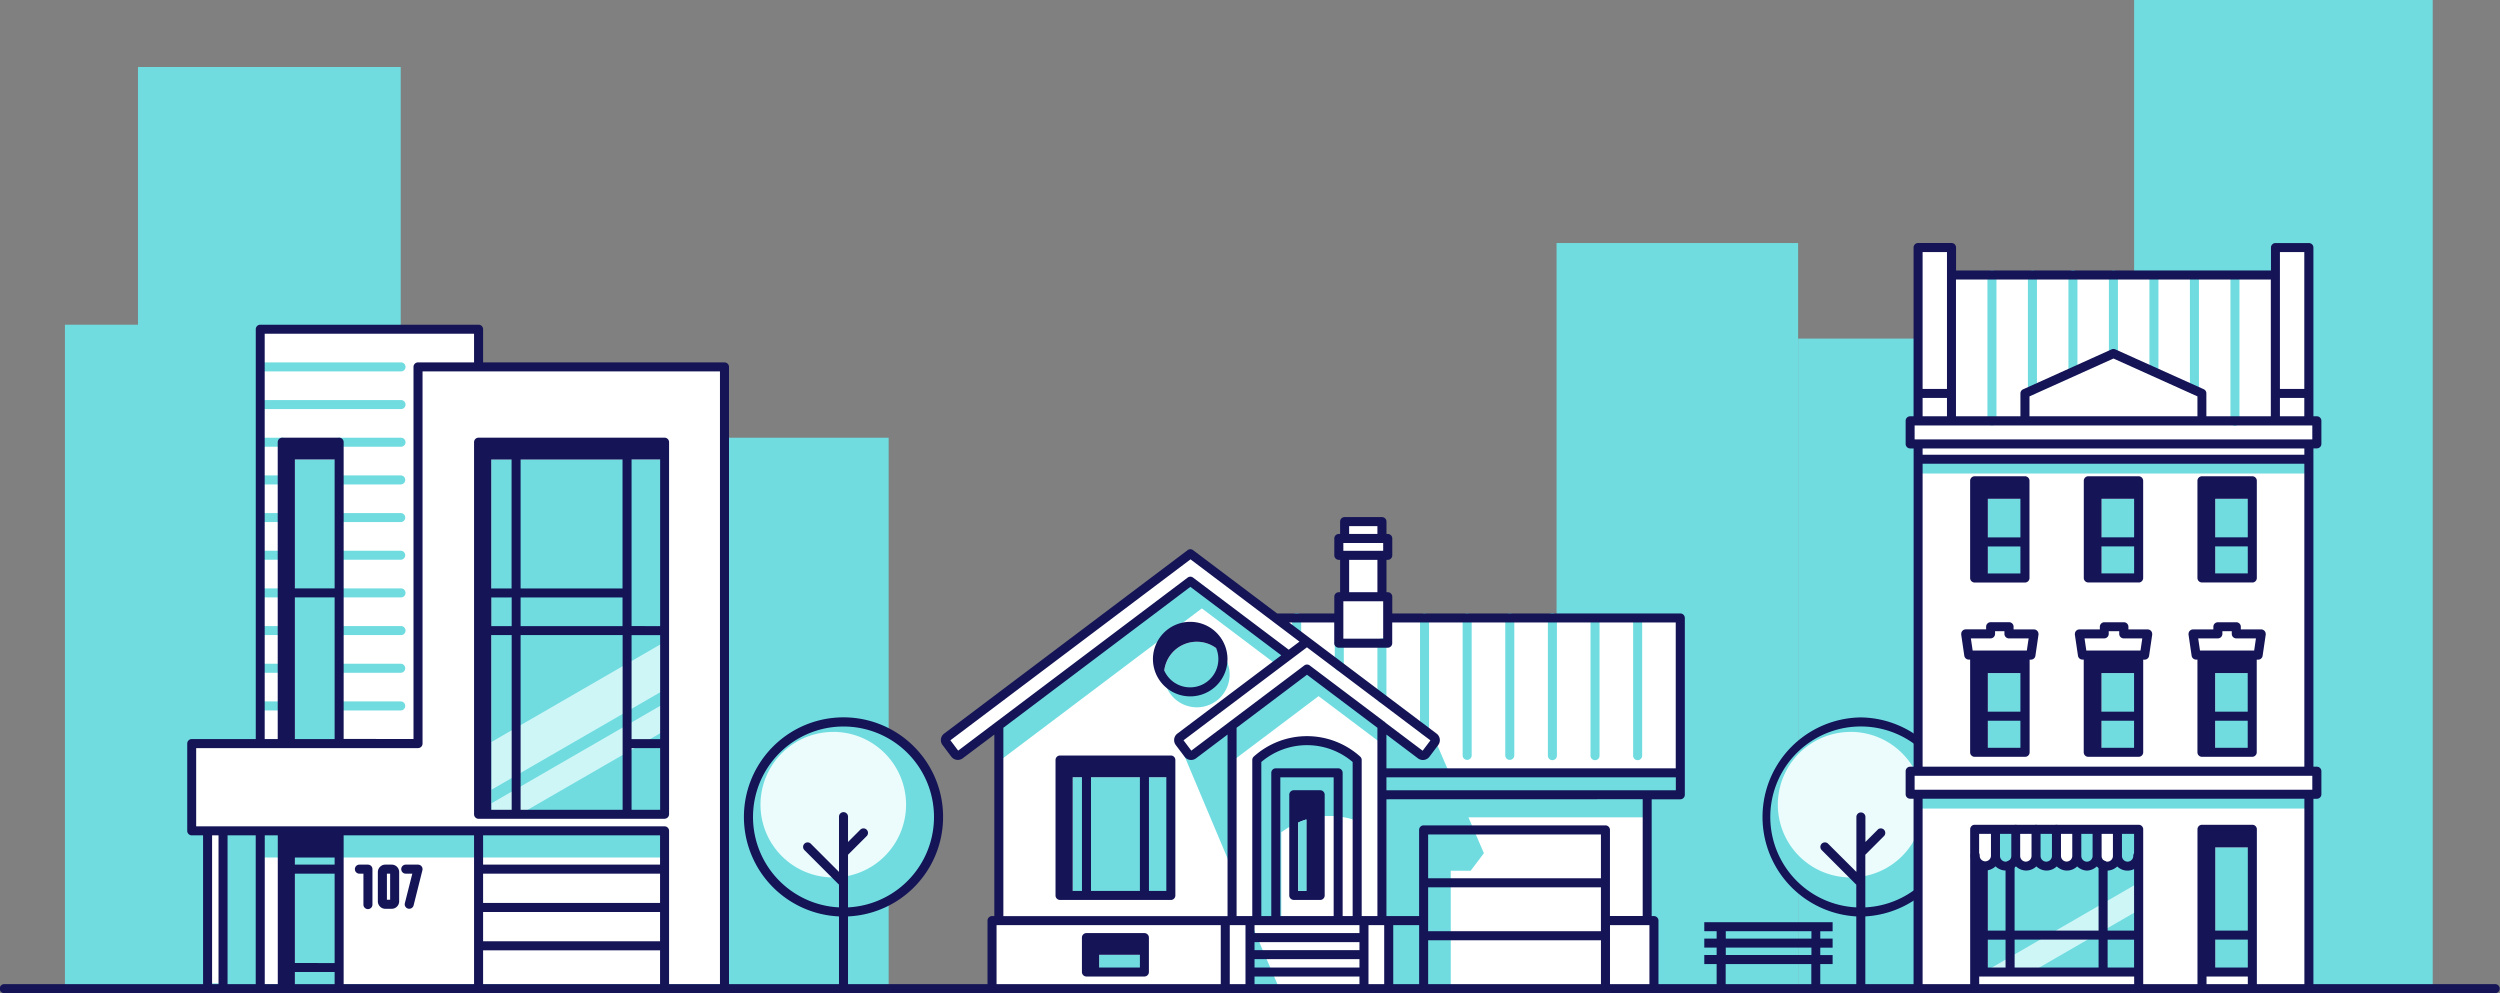 <svg xmlns="http://www.w3.org/2000/svg" width="1255.13" height="498.61" viewBox="0 0 1255.13 498.61"><rect x="0" y="0" width="1255.13" height="498.61" fill="#808080" stroke="none"/><title>Asset 3</title><g id="Layer_2" data-name="Layer 2"><g id="Ñëîé_1" data-name="Ñëîé 1"><rect x="1071.44" width="149.9" height="496.34" fill="#70dce0"/><rect x="902.75" y="170.01" width="168.69" height="326.34" transform="translate(1974.2 666.35) rotate(180)" fill="#70dce0"/><rect x="781.47" y="122.02" width="121.28" height="374.32" fill="#70dce0"/><path d="M934.22,362.45a47.71,47.71,0,1,1-47.71,47.71,47.71,47.71,0,0,1,47.71-47.71Z" fill="#70dce0" fill-rule="evenodd"/><path d="M929.11,367.44A36.54,36.54,0,1,1,892.57,404a36.54,36.54,0,0,1,36.54-36.54Z" fill="#ecfcfc" fill-rule="evenodd"/><path d="M934.22,360.18a50,50,0,0,1,2.27,99.91v36.25a2.27,2.27,0,1,1-4.54,0V460.09a50,50,0,0,1,2.27-99.91Zm8.51,56.29a2.27,2.27,0,0,1,3.21,3.2l-9.45,9.46v26.42a45.44,45.44,0,1,0-4.54,0v-11.4l-17.26-17.26a2.27,2.27,0,1,1,3.2-3.21L932,437.74V410.16a2.27,2.27,0,1,1,4.54,0v12.55l6.24-6.24Z" fill="#141457"/><rect x="69.27" y="33.65" width="131.91" height="462.7" transform="translate(270.45 529.99) rotate(180)" fill="#70dce0"/><rect x="32.6" y="163.02" width="36.67" height="333.32" fill="#70dce0"/><rect x="201.18" y="219.76" width="244.97" height="276.58" fill="#70dce0"/><path d="M913.92,496.34a2.27,2.27,0,0,1-4.54,0V484h-43v12.34a2.27,2.27,0,1,1-4.54,0V484h-6.2v-4.54h6.2v-3.7h-6.2v-4.54h6.2v-3.7h-6.2V463h64.43v4.54h-6.2v3.7h6.2v4.54h-6.2v3.7h6.2V484h-6.2v12.34Zm-47.49-28.82v3.7h43v-3.7Zm0,8.24v3.7h43v-3.7Z" fill="#141457"/><path d="M423.46,362.45a47.71,47.71,0,1,1-47.72,47.71,47.71,47.71,0,0,1,47.72-47.71Z" fill="#70dce0" fill-rule="evenodd"/><path d="M418.35,367.44A36.54,36.54,0,1,1,381.81,404a36.54,36.54,0,0,1,36.54-36.54Z" fill="#ecfcfc" fill-rule="evenodd"/><path d="M432,416.47a2.27,2.27,0,0,1,3.21,3.2l-9.46,9.46v26.42a45.43,45.43,0,1,0-4.53,0v-11.4l-17.26-17.26a2.27,2.27,0,1,1,3.2-3.21l14.06,14.06V410.16a2.27,2.27,0,1,1,4.53,0v12.56l6.25-6.25Zm-6.25,43.62v36.25a2.27,2.27,0,1,1-4.53,0V460.09a50,50,0,1,1,4.53,0Z" fill="#141457"/><polygon points="1142.39 138.07 1142.39 124.29 1159.17 124.29 1159.17 197.52 1159.17 211.3 1163.17 211.3 1163.17 222.88 1159.17 222.88 1159.17 387.19 1163.17 387.19 1163.17 398.76 1159.17 398.76 1159.17 496.34 962.98 496.34 962.98 398.76 958.97 398.76 958.97 387.19 962.98 387.19 962.98 222.88 958.97 222.88 958.97 211.3 962.98 211.3 962.98 197.52 962.98 124.29 979.75 124.29 979.75 138.07 1142.39 138.07 1142.39 138.07" fill="#fff" fill-rule="evenodd"/><polygon points="998.03 425.44 1073.71 425.44 1073.71 488.01 998.03 488.01 998.03 425.44 998.03 425.44" fill="#70dce0" fill-rule="evenodd"/><polygon points="996.11 488.01 1019.92 488.01 1073.71 456.94 1073.71 443.18 996.11 488.01" fill="#cef6f7" fill-rule="evenodd"/><path d="M1124.33,211.3a2.27,2.27,0,1,1-4.53,0V138.07a2.27,2.27,0,1,1,4.53,0V211.3Zm-122,0a2.27,2.27,0,1,1-4.54,0V138.07a2.27,2.27,0,1,1,4.54,0V211.3Zm20.33-15.49a2.27,2.27,0,1,1-4.54,0V138.07a2.27,2.27,0,0,1,4.54,0v57.74Zm20.33-9.17a2.27,2.27,0,0,1-4.53,0V138.07a2.27,2.27,0,1,1,4.53,0v48.57Zm20.33-9.18a2.27,2.27,0,1,1-4.54,0V138.07a2.27,2.27,0,1,1,4.54,0v39.39Zm20.33,9.18a2.27,2.27,0,0,1-4.53,0V138.07a2.27,2.27,0,1,1,4.53,0v48.57Zm20.33,9.18a2.27,2.27,0,0,1-4.53,0V138.07a2.27,2.27,0,1,1,4.53,0v57.75Z" fill="#70dce0"/><polygon points="962.98 230.55 1159.17 230.55 1159.17 237.73 962.98 237.73 962.98 230.55 962.98 230.55" fill="#70dce0" fill-rule="evenodd"/><polygon points="962.98 398.76 1159.17 398.76 1159.17 405.94 962.98 405.94 962.98 398.76 962.98 398.76" fill="#70dce0" fill-rule="evenodd"/><polygon points="1055.09 250.43 1073.71 250.43 1073.71 290.19 1055.09 290.19 1055.09 250.43 1055.09 250.43" fill="#70dce0" fill-rule="evenodd"/><polygon points="998.03 250.43 1016.65 250.43 1016.65 290.19 998.03 290.19 998.03 250.43 998.03 250.43" fill="#70dce0" fill-rule="evenodd"/><polygon points="1112.15 337.93 1130.77 337.93 1130.77 377.7 1112.15 377.7 1112.15 337.93 1112.15 337.93" fill="#70dce0" fill-rule="evenodd"/><polygon points="1055.09 337.93 1073.71 337.93 1073.71 377.7 1055.09 377.7 1055.09 337.93 1055.09 337.93" fill="#70dce0" fill-rule="evenodd"/><polygon points="998.03 337.93 1016.65 337.93 1016.65 377.7 998.03 377.7 998.03 337.93 998.03 337.93" fill="#70dce0" fill-rule="evenodd"/><polygon points="1112.15 425.44 1130.77 425.44 1130.77 488.01 1112.15 488.01 1112.15 425.44 1112.15 425.44" fill="#70dce0" fill-rule="evenodd"/><polygon points="1112.15 250.43 1130.77 250.43 1130.77 290.19 1112.15 290.19 1112.15 250.43 1112.15 250.43" fill="#70dce0" fill-rule="evenodd"/><path d="M1001.67,429.72a5.15,5.15,0,1,1-10.29,0V416.38h10.29v13.34Z" fill="#fff" fill-rule="evenodd"/><path d="M1012,429.72a5.15,5.15,0,1,1-10.29,0V416.38H1012v13.34Z" fill="#70dce0" fill-rule="evenodd"/><path d="M1022.25,429.72a5.15,5.15,0,1,1-10.29,0V416.38h10.29v13.34Z" fill="#fff" fill-rule="evenodd"/><path d="M1032.54,429.72a5.15,5.15,0,1,1-10.29,0V416.38h10.29v13.34Z" fill="#70dce0" fill-rule="evenodd"/><path d="M1042.83,429.72a5.15,5.15,0,1,1-10.29,0V416.38h10.29v13.34Z" fill="#fff" fill-rule="evenodd"/><path d="M1053.13,429.72a5.15,5.15,0,1,1-10.3,0V416.38h10.3v13.34Z" fill="#70dce0" fill-rule="evenodd"/><path d="M1063.42,429.72a5.15,5.15,0,1,1-10.29,0V416.38h10.29v13.34Z" fill="#fff" fill-rule="evenodd"/><path d="M1073.71,429.72a5.15,5.15,0,1,1-10.29,0V416.38h10.29v13.34Z" fill="#70dce0" fill-rule="evenodd"/><path d="M1009.69,416.38a2.27,2.27,0,0,1,4.54,0v13.41h0v0a2.87,2.87,0,0,0,2.87,2.8h0a2.91,2.91,0,0,0,2-.86,2.79,2.79,0,0,0,.83-2v-.06h0V416.38a2.27,2.27,0,0,1,4.54,0v13.34h0a2.87,2.87,0,0,0,2.88,2.88h0a2.89,2.89,0,0,0,2-.86,2.79,2.79,0,0,0,.83-2h0v-.06h0V416.38a2.27,2.27,0,0,1,4.54,0v13.35a2.87,2.87,0,0,0,.84,2h0a2.9,2.9,0,0,0,2,.83h0a2.93,2.93,0,0,0,2-.86,2.79,2.79,0,0,0,.83-2h0V416.38a2.27,2.27,0,0,1,4.53,0v13.35a2.9,2.9,0,0,0,.75,1.95l.09.09a2.87,2.87,0,0,0,2,.84h0a2.93,2.93,0,0,0,2-.86,2.79,2.79,0,0,0,.83-2h0V416.38a2.27,2.27,0,0,1,4.53,0v13.35a2.86,2.86,0,0,0,.76,1.95l.09.09a2.86,2.86,0,0,0,2,.84h0a2.93,2.93,0,0,0,2-.86,2.79,2.79,0,0,0,.83-1.94v-.09h0V416.38a2.27,2.27,0,0,1,4.53,0v13.34h0a2.86,2.86,0,0,0,.76,1.95l.09.09a2.86,2.86,0,0,0,2,.84h0a2.91,2.91,0,0,0,2-.86,2.79,2.79,0,0,0,.83-2h0v-.06a2.26,2.26,0,0,1,4.52,0v.07h0a7.32,7.32,0,0,1-2.18,5.18,7.48,7.48,0,0,1-5.15,2.17h-.09a7.38,7.38,0,0,1-5.15-2.09,7.48,7.48,0,0,1-5.05,2.08h-.09a7.38,7.38,0,0,1-5.15-2.09,7.48,7.48,0,0,1-5,2.08H1048a7.38,7.38,0,0,1-5.15-2.09,7.48,7.48,0,0,1-5,2.08h-.09a7.4,7.4,0,0,1-5.15-2.09,7.48,7.48,0,0,1-5,2.08h-.09a7.41,7.41,0,0,1-5.16-2.09,7.45,7.45,0,0,1-5,2.08h-.1a7.4,7.4,0,0,1-5.15-2.09,7.45,7.45,0,0,1-5,2.08h-.1a7.38,7.38,0,0,1-5.15-2.09,7.48,7.48,0,0,1-5,2.08h-.09a7.43,7.43,0,0,1-5.24-2.18h0a7.38,7.38,0,0,1-2.17-5.24,2.27,2.27,0,1,1,4.53,0,2.88,2.88,0,0,0,.85,2h0a2.86,2.86,0,0,0,2,.83h0a2.91,2.91,0,0,0,2-.86,2.79,2.79,0,0,0,.83-1.94v-.09h0V416.38a2.27,2.27,0,0,1,4.53,0v13.34h0a2.86,2.86,0,0,0,.76,1.95l.09.09a2.86,2.86,0,0,0,2,.84h0a2.91,2.91,0,0,0,2-.86,2.79,2.79,0,0,0,.83-1.94V416.38Z" fill="#141457"/><path d="M1076,496.34a2.27,2.27,0,1,1-4.54,0v-6.06h-77.8v6.06a2.27,2.27,0,1,1-4.53,0v-80a2.26,2.26,0,0,1,2.27-2.26h82.33a2.27,2.27,0,0,1,2.27,2.26v80Zm52.52-6.06h-20.73v6.06a2.27,2.27,0,1,1-4.54,0v-80a2.27,2.27,0,0,1,2.27-2.26h25.27a2.27,2.27,0,0,1,2.27,2.26v80a2.27,2.27,0,0,1-4.54,0v-6.06Zm-16.35-4.54h16.35v-14h-16.35v14Zm0-18.52h16.35V425.44h-16.35v41.78ZM977.48,199.78H965.25V209h12.23v-9.25Zm-12.23-4.53h12.23v-68.7H965.25v68.7ZM960.71,209V124.29A2.27,2.27,0,0,1,963,122h16.77a2.27,2.27,0,0,1,2.27,2.27V135.8h158.11V124.29a2.26,2.26,0,0,1,2.26-2.27h16.78a2.26,2.26,0,0,1,2.26,2.27V209h1.74a2.27,2.27,0,0,1,2.27,2.27v11.58a2.27,2.27,0,0,1-2.27,2.26h-1.74V384.92h1.74a2.27,2.27,0,0,1,2.27,2.27v11.57a2.27,2.27,0,0,1-2.27,2.27h-1.74v95.31a2.27,2.27,0,1,1-4.53,0V401H965.25v95.31a2.27,2.27,0,1,1-4.54,0V401H959a2.27,2.27,0,0,1-2.27-2.27V387.19a2.27,2.27,0,0,1,2.27-2.27h1.74V225.14H959a2.27,2.27,0,0,1-2.27-2.26V211.3A2.27,2.27,0,0,1,959,209ZM982,140.34V209h32.36V197.52a2.27,2.27,0,0,1,1.46-2.12l44.3-20a2.24,2.24,0,0,1,1.86,0h0l44.4,20a2.26,2.26,0,0,1,1.33,2.07h0V209h32.36V140.34Zm162.64,54.91h12.24v-68.7h-12.24v68.7Zm12.24,4.53h-12.24V209h12.24v-9.25ZM1103.23,209V199l-42.16-19-42.16,19V209Zm8.92,60.77h16.35V250.43h-16.35V269.8Zm16.35,4.54h-16.35v13.58h16.35V274.34Zm2.27,18.12H1105.5a2.27,2.27,0,0,1-2.27-2.27V241.38a2.27,2.27,0,0,1,2.27-2.27h25.27a2.27,2.27,0,0,1,2.27,2.27v48.81a2.27,2.27,0,0,1-2.27,2.27Zm-75.68-22.66h16.35V250.43h-16.35V269.8Zm16.35,4.54h-16.35v13.58h16.35V274.34Zm2.27,18.12h-25.27a2.27,2.27,0,0,1-2.27-2.27V241.38a2.27,2.27,0,0,1,2.27-2.27h25.27a2.27,2.27,0,0,1,2.27,2.27v48.81a2.27,2.27,0,0,1-2.27,2.27ZM998,269.8h16.35V250.43H998V269.8Zm16.35,4.54H998v13.58h16.35V274.34Zm2.27,18.12H991.37a2.27,2.27,0,0,1-2.26-2.27V241.38a2.27,2.27,0,0,1,2.26-2.27h25.28a2.27,2.27,0,0,1,2.26,2.27v48.81a2.27,2.27,0,0,1-2.26,2.27Zm96.86,28.05h-9.87l.9,6.1h27.2l.89-6.1h-9.87a2.27,2.27,0,0,1-2.27-2.27V316.9h-4.71v1.34a2.27,2.27,0,0,1-2.27,2.27Zm-10.28,10.64h-.65a2.26,2.26,0,0,1-2.24-1.94l-1.55-10.53a2.12,2.12,0,0,1,0-.44A2.27,2.27,0,0,1,1101,316h10.22v-1.34a2.27,2.27,0,0,1,2.27-2.26h9.25a2.27,2.27,0,0,1,2.27,2.26V316h10.22a2.27,2.27,0,0,1,2.27,2.27,2.12,2.12,0,0,1,0,.44l-1.55,10.53a2.26,2.26,0,0,1-2.24,1.94H1133V377.7a2.27,2.27,0,0,1-2.27,2.26H1105.5a2.27,2.27,0,0,1-2.27-2.26V331.15Zm8.92,26.16h16.35V337.93h-16.35v19.38Zm16.35,4.53h-16.35v13.59h16.35V361.84Zm-73.41-4.53h16.35V337.93h-16.35v19.38Zm16.35,4.53h-16.35v13.59h16.35V361.84Zm2.27,18.12h-25.27a2.27,2.27,0,0,1-2.27-2.26V331.15h-.65a2.26,2.26,0,0,1-2.24-1.94l-1.55-10.53a2.12,2.12,0,0,1,0-.44A2.27,2.27,0,0,1,1044,316h10.23v-1.34a2.27,2.27,0,0,1,2.27-2.26h9.8a2.26,2.26,0,0,1,2.27,2.26V316h9.67a2.27,2.27,0,0,1,2.27,2.27,2.12,2.12,0,0,1,0,.44l-1.55,10.53a2.26,2.26,0,0,1-2.24,1.94H1076V377.7a2.27,2.27,0,0,1-2.27,2.26Zm-25.27-53.35h26.23l.9-6.1h-9.32a2.27,2.27,0,0,1-2.26-2.27V316.9h-5.27v1.34a2.27,2.27,0,0,1-2.27,2.27h-9.87l.89,6.1ZM998,375.43h16.35V361.84H998v13.59Zm16.35-18.12V337.93H998v19.38Zm-12.72-39.07a2.27,2.27,0,0,1-2.27,2.27h-9.88l.9,6.1h27.2l.9-6.1h-9.88a2.27,2.27,0,0,1-2.27-2.27V316.9h-4.7v1.34Zm-12.55,12.91h-.66a2.27,2.27,0,0,1-2.24-1.94l-1.54-10.53a2.12,2.12,0,0,1,0-.44,2.27,2.27,0,0,1,2.27-2.27h10.23v-1.34a2.27,2.27,0,0,1,2.27-2.26h9.24a2.27,2.27,0,0,1,2.27,2.26V316h10.23a2.27,2.27,0,0,1,2.27,2.27,2.12,2.12,0,0,1,0,.44l-1.54,10.53a2.27,2.27,0,0,1-2.24,1.94h-.66V377.7a2.26,2.26,0,0,1-2.26,2.26H991.37a2.26,2.26,0,0,1-2.26-2.26V331.15Zm167.79-98.33H965.25v152.1H1156.9V232.82Zm-191.65-4.53H1156.9v-3.15H965.25v3.15Zm-4-7.68H1160.9v-7H961.24v7Zm0,175.89H1160.9v-7H961.24v7Zm92.38,89.24v-14h-42.16v14Zm0-18.52V434.3a2.27,2.27,0,0,1,4.54,0v32.92h13.28V418.65h-77.8v16.41H998v32.16h8.89V434.29a2.27,2.27,0,1,1,4.54,0v32.93Zm4.54,4.54v14h13.28v-14Zm-51.24,14v-14H998v14Z" fill="#141457"/><polygon points="240.27 184.2 363.75 184.2 363.75 494.07 130.62 494.07 130.62 417.12 111.98 417.12 111.98 493.72 104.22 493.72 104.22 417.12 96.22 417.12 96.22 373.32 130.62 373.32 130.62 165.29 240.27 165.29 240.27 184.2 240.27 184.2" fill="#fff" fill-rule="evenodd"/><path d="M201.18,352.14a2.27,2.27,0,0,1,0,4.54H170.26a2.27,2.27,0,0,1,0-4.54ZM141.7,219.76a2.27,2.27,0,1,1,0,4.53H130.62a2.27,2.27,0,0,1,0-4.53Zm0,18.91a2.27,2.27,0,0,1,0,4.54H130.62a2.27,2.27,0,0,1,0-4.54Zm0,18.91a2.27,2.27,0,0,1,0,4.54H130.62a2.27,2.27,0,0,1,0-4.54Zm0,18.91a2.27,2.27,0,1,1,0,4.54H130.62a2.27,2.27,0,0,1,0-4.54Zm0,18.92a2.27,2.27,0,1,1,0,4.53H130.62a2.27,2.27,0,0,1,0-4.53Zm0,18.91a2.27,2.27,0,1,1,0,4.53H130.62a2.27,2.27,0,0,1,0-4.53Zm0,18.91a2.27,2.27,0,1,1,0,4.54H130.62a2.27,2.27,0,0,1,0-4.54Zm0,18.91a2.27,2.27,0,0,1,0,4.54H130.62a2.27,2.27,0,0,1,0-4.54Zm59.48-170.2a2.27,2.27,0,1,1,0,4.53H130.62a2.27,2.27,0,0,1,0-4.53Zm0,18.91a2.27,2.27,0,1,1,0,4.53H130.62a2.27,2.27,0,0,1,0-4.53Zm0,18.91a2.27,2.27,0,1,1,0,4.53H170.26a2.27,2.27,0,0,1,0-4.53Zm0,18.91a2.27,2.27,0,0,1,0,4.54H170.26a2.27,2.27,0,0,1,0-4.54Zm0,18.91a2.27,2.27,0,0,1,0,4.54H170.26a2.27,2.27,0,0,1,0-4.54Zm0,18.91a2.27,2.27,0,0,1,0,4.54H170.26a2.27,2.27,0,0,1,0-4.54Zm0,18.92a2.27,2.27,0,1,1,0,4.53H170.26a2.27,2.27,0,0,1,0-4.53Zm0,18.91a2.27,2.27,0,1,1,0,4.53H170.26a2.27,2.27,0,0,1,0-4.53Zm0,18.91a2.27,2.27,0,1,1,0,4.54H170.26a2.27,2.27,0,0,1,0-4.54Z" fill="#70dce0"/><polygon points="333.64 417.12 333.64 430.51 170.27 430.51 170.27 494.07 148.05 494.07 148.05 430.51 130.62 430.51 130.62 417.12 333.64 417.12 333.64 417.12" fill="#70dce0" fill-rule="evenodd"/><polygon points="148.05 230.67 170.27 230.67 170.27 373.32 148.05 373.32 148.05 230.67 148.05 230.67" fill="#70dce0" fill-rule="evenodd"/><polygon points="246.62 230.67 333.64 230.67 333.64 408.78 246.62 408.78 246.62 230.67 246.62 230.67" fill="#70dce0" fill-rule="evenodd"/><polygon points="246.62 372.58 333.64 322.31 333.64 346.28 246.62 396.55 246.62 372.58 246.62 372.58" fill="#cef6f7" fill-rule="evenodd"/><polygon points="246.62 403.37 333.64 353.1 333.64 366.86 261.06 408.78 246.62 408.78 246.62 403.37 246.62 403.37" fill="#cef6f7" fill-rule="evenodd"/><path d="M203.71,438.63a2.27,2.27,0,1,1,0-4.54h6.16a2.27,2.27,0,0,1,2.27,2.27,2.54,2.54,0,0,1-.1.68l-4.39,17.5a2.26,2.26,0,1,1-4.39-1.1L207,438.63Zm-23.27,0a2.27,2.27,0,0,1,0-4.54h4.29a2.27,2.27,0,0,1,2.26,2.27V454a2.27,2.27,0,1,1-4.53,0V438.63Zm13-4.54h3.25a3.67,3.67,0,0,1,2.62,1.1h0a3.71,3.71,0,0,1,1.09,2.63v14.71a3.74,3.74,0,0,1-3.72,3.73h-3.25a3.68,3.68,0,0,1-2.63-1.1,1.62,1.62,0,0,1-.18-.19,3.7,3.7,0,0,1-.92-2.44V437.82a3.71,3.71,0,0,1,1.1-2.63h0a3.68,3.68,0,0,1,2.63-1.1Zm2.43,4.54h-1.62v13.09h1.62V438.63Z" fill="#141457"/><polygon points="170.27 417.12 170.27 494.07 148.05 494.07 148.05 430.51 141.7 430.51 141.7 417.12 170.27 417.12 170.27 417.12" fill="#70dce0" fill-rule="evenodd"/><path d="M144,494.08a2.27,2.27,0,0,1-4.54,0V419.39h-6.54v74.69a2.27,2.27,0,0,1-4.53,0V419.39H114.25v74.69a2.27,2.27,0,0,1-4.54,0V419.39h-3.23v74.69a2.27,2.27,0,0,1-4.53,0V419.39H96.22A2.27,2.27,0,0,1,94,417.12v-43.8a2.27,2.27,0,0,1,2.27-2.27h32.14V165.29a2.27,2.27,0,0,1,2.27-2.27H240.27a2.27,2.27,0,0,1,2.27,2.27v16.65H363.75A2.27,2.27,0,0,1,366,184.2V494.08a2.27,2.27,0,0,1-4.54,0V186.47H212.14V373.32a2.27,2.27,0,0,1-2.27,2.27H98.49v39.27H333.64a2.27,2.27,0,0,1,2.27,2.26v77a2.27,2.27,0,0,1-4.53,0v-17H242.54v17a2.27,2.27,0,0,1-4.54,0V419.39H172.53v74.69a2.27,2.27,0,0,1-4.53,0V488H148.05v8.33H144v-2.26Zm189.67-83H240.27a2.27,2.27,0,0,1-2.27-2.27V222a2.27,2.27,0,0,1,2.27-2.27h93.37a2.27,2.27,0,0,1,2.27,2.27V408.78a2.27,2.27,0,0,1-2.27,2.27Zm-87-4.53h10.22V318.85H246.62v87.67Zm14.75,0h51.17V318.85H261.37v87.67Zm55.71,0h14.29V375.59H317.08v30.93Zm14.29-35.47v-52.2H317.08v52.2Zm0-56.73V230.67H317.08v83.65Zm-18.83-83.65H261.37v64.74h51.17V230.67Zm-55.7,0H246.62v64.74h10.22V230.67Zm-10.22,69.27v14.38h10.22V299.94Zm65.92,0H261.37v14.38h51.17V299.94ZM139.43,371.05V222a2.27,2.27,0,0,1,2.27-2.27h28.56a2.26,2.26,0,0,1,2.27,2.27v149H207.6V184.2a2.27,2.27,0,0,1,2.27-2.26H238V167.56H132.89V371.05Zm28.57,0V299.94H148.05v71.11Zm0-75.64V230.67H148.05v64.74ZM331.38,472.57v-14.7H242.54v14.7Zm0-19.24v-14.7H242.54v14.7Zm0-19.24v-14.7H242.54v14.7Zm-183.33-3.58v3.58H168v-3.58Zm19.95,53V438.63H148.05v44.84Z" fill="#141457"/><path d="M843.58,310.25V399H826.94v63.17h3.41v34.15H498.05V462.19h3.42V364.26L482,378.92a1.85,1.85,0,0,1-2.58-.36L475,372.69a1.84,1.84,0,0,1,.36-2.57L597.63,278l42.81,32.26h31.72V299.59h2.91V278.8h-2.91v-8.46h2.91v-8.46h18.72v8.46h2.91v8.46h-2.91v20.79h2.91v10.66Z" fill="#fff" fill-rule="evenodd"/><path d="M674.66,334.33a2.27,2.27,0,1,1-4.53,0V322.92a2.27,2.27,0,1,1,4.53,0v11.41Z" fill="#70dce0"/><path d="M653.26,318.21a2.27,2.27,0,0,1-4.53,0v-8a2.27,2.27,0,1,1,4.53,0v8Z" fill="#70dce0"/><path d="M824.45,379.23a2.27,2.27,0,1,1-4.53,0v-69a2.27,2.27,0,1,1,4.53,0v69Z" fill="#70dce0"/><path d="M803.05,379.23a2.27,2.27,0,1,1-4.53,0v-69a2.27,2.27,0,1,1,4.53,0v69Z" fill="#70dce0"/><path d="M781.65,379.23a2.27,2.27,0,1,1-4.53,0v-69a2.27,2.27,0,1,1,4.53,0v69Z" fill="#70dce0"/><path d="M760.26,379.23a2.27,2.27,0,0,1-4.54,0v-69a2.27,2.27,0,0,1,4.54,0v69Z" fill="#70dce0"/><path d="M738.86,379.23a2.27,2.27,0,1,1-4.54,0v-69a2.27,2.27,0,0,1,4.54,0v69Z" fill="#70dce0"/><path d="M717.46,366.58a2.27,2.27,0,1,1-4.54,0V310.25a2.27,2.27,0,0,1,4.54,0v56.33Z" fill="#70dce0"/><path d="M696.06,350.46a2.27,2.27,0,1,1-4.53,0V322.92a2.27,2.27,0,1,1,4.53,0v27.54Z" fill="#70dce0"/><path d="M600.88,322.19a16.46,16.46,0,1,1-16.46,16.46,16.46,16.46,0,0,1,16.46-16.46ZM826.94,399v11.35h-89.7l7.75,18-6.63,8.8h-10v59.21H697.21V462.19h-3.42V373.42L662,349.49l-43.47,32.76v54l-27.18-64.55,6.25,8.29,20.93-15.77,37.62-28.35,37.61,28.23,19.47,14.78,6.63-8.8L727.6,388h116v11ZM574.56,488H551.82v-8.64h22.74V488Zm67.74,8.33H627.57V462.19l14.73,34.15ZM631,462.19h12.27V417.84a44.9,44.9,0,0,1,12.64-6.45v38.18h6.92V409.9a42.06,42.06,0,0,1,18.56,2.2V380c-19.15-11.33-35.72-10.51-50.39,0v82.16Zm-43.15-12.62H538.55V390.18h49.28v59.39Zm-86.36-85.31,96.16-72.47,49.92,37.62-6.18,4.67-38-28.63-10.77,8.12a18.14,18.14,0,0,0-10.3,7.76l-80.84,60.92v-18Z" fill="#70dce0" fill-rule="evenodd"/><path d="M572.29,479.37v6.37H551.82v-6.37Zm70.5-19.45V390.26h26.78v69.66Zm20-8.09a2.27,2.27,0,0,0,2.27-2.26V399a2.27,2.27,0,0,0-2.27-2.27H649.54a2.27,2.27,0,0,0-2.26,2.27v50.55a2.26,2.26,0,0,0,2.26,2.26Zm-6.92-4.53h-4.08V412.92a40.38,40.38,0,0,1,4.08-1.53V447.3Zm18.21,12.62V388a2.26,2.26,0,0,0-2.26-2.27H640.52a2.27,2.27,0,0,0-2.27,2.27v71.92h-5V382.56a35.32,35.32,0,0,1,45.85,0v77.36Zm-128.63,8.54a2.27,2.27,0,0,0-2.27,2.27V488a2.27,2.27,0,0,0,2.27,2.26h29.09a2.27,2.27,0,0,0,2.27-2.26V470.73a2.27,2.27,0,0,0-2.27-2.27Zm137,0H629.84v-4h52.68v4Zm0,8.54H629.84v-4h52.68v4Zm0,8.74H629.84v-4.21h52.68v4.21ZM543.2,447.3h-4.65V390.18h4.65V447.3Zm33.63-57.12h8.73V447.3h-8.73V390.18Zm-4.54,57.12H547.74V390.18h24.55V447.3Zm-40.09-68a2.27,2.27,0,0,0-2.27,2.27v68a2.27,2.27,0,0,0,2.27,2.26h55.63a2.26,2.26,0,0,0,2.26-2.26v-68a2.27,2.27,0,0,0-2.26-2.27H532.2Zm65.34-67.1a18.71,18.71,0,1,0,13.24,5.48,18.66,18.66,0,0,0-13.24-5.48Zm18.75,56.63v91.12H503.74V365.38l93.89-70.75L643.26,329l-52.16,39.3a4.11,4.11,0,0,0-.8,5.75l4.42,5.87a4.1,4.1,0,0,0,5.74.8l15.83-11.93ZM694.57,362l-37-27.9a2.25,2.25,0,0,0-2.76,0L617.3,362.37a1.56,1.56,0,0,0-.2.16l-19,14.33-3.91-5.19,54.19-40.83,0,0,7.77-5.85,62,46.72-3.91,5.19-18.65-14.05a2.21,2.21,0,0,0-1.06-.8Zm-11.78,17.76a39.9,39.9,0,0,0-53.23,0,2.27,2.27,0,0,0-.85,1.77v78.38h-7.88V365.38l35.35-26.63,35.35,26.63v94.54h-7.89V381.54a2.27,2.27,0,0,0-.85-1.77Zm121,61.18H717v-22h86.75v22Zm0,26.56H717v-22h86.75v22Zm37.57-77.25v6.49H696.06v-6.49Zm-16.64,11v58.63H808.28V416.65a2.27,2.27,0,0,0-2.27-2.27H714.72a2.27,2.27,0,0,0-2.26,2.27v43.27h-16.4V401.29ZM674.43,276.53v-3.92h20v3.92h-20Zm17.1-8.46H677.34v-3.92h14.19v3.92Zm2.9,33.79v18.79h-20V301.86h20Zm-2.9-4.54H677.34V281.07h14.19v16.25Zm-52.36,14.81,13.24,10L647,326.18,599,290a2.25,2.25,0,0,0-2.76,0l-96,72.37-.19.14-19,14.34-3.9-5.19,120.55-90.84L639,312a1.33,1.33,0,0,0,.19.14Zm8,.39h22.68v10.4a2.27,2.27,0,0,0,2.27,2.27H696.7a2.27,2.27,0,0,0,2.27-2.27v-10.4H841.31v73.21H696.06V368.8l15.83,11.93a4.11,4.11,0,0,0,5.75-.8l4.42-5.87h0a4.11,4.11,0,0,0-.81-5.74l-63.67-48,0,0h0l-10.32-7.77Zm-62.66,24.09a16.46,16.46,0,0,1,26.06-11.24h0a14.31,14.31,0,0,1,1.11,5.52,14.19,14.19,0,0,1-27.18,5.72ZM500.32,496.34V464.46H612.88v31.88a2.27,2.27,0,1,0,4.53,0V464.46h7.89v31.88a2.27,2.27,0,1,0,4.54,0v-6.06h52.68v6.06a2.27,2.27,0,1,0,4.53,0V464.46h7.89v31.88a2.27,2.27,0,0,0,4.54,0V464.46h13v31.88a2.27,2.27,0,1,0,4.53,0V472.05h86.75v24.29a2.27,2.27,0,1,0,4.54,0V464.46h19.8v31.88a2.27,2.27,0,1,0,4.54,0V462.19a2.27,2.27,0,0,0-2.27-2.27h-1.14V401.29h14.37a2.27,2.27,0,0,0,2.27-2.27V310.25a2.27,2.27,0,0,0-2.27-2.27H699v-8.39a2.27,2.27,0,0,0-2.27-2.27h-.64V281.07h.64A2.27,2.27,0,0,0,699,278.8v-8.46a2.27,2.27,0,0,0-2.27-2.27h-.64v-6.19a2.27,2.27,0,0,0-2.27-2.27H675.07a2.27,2.27,0,0,0-2.27,2.27v6.19h-.64a2.27,2.27,0,0,0-2.27,2.27v8.46a2.27,2.27,0,0,0,2.27,2.27h.64v16.25h-.64a2.27,2.27,0,0,0-2.27,2.27V308h-28.7L599,276.21a2.25,2.25,0,0,0-2.76,0L474,368.31a4.12,4.12,0,0,0-1.59,2.71,4.07,4.07,0,0,0,.78,3l4.42,5.87a4.11,4.11,0,0,0,5.75.8L499.2,368.8v91.12h-1.15a2.27,2.27,0,0,0-2.27,2.27v34.15a2.27,2.27,0,1,0,4.54,0ZM658,320.75a2.28,2.28,0,0,0-.4-.42l.4.42Zm-58.54-44.12a2.33,2.33,0,0,0-.41-.42l.41.42Z" fill="#141457"/><path d="M651.81,412.92a40.38,40.38,0,0,1,4.08-1.53V447.3h-4.08V412.92Z" fill="#70dce0"/><path d="M2.27,498.61a2.27,2.27,0,1,1,0-4.53h1250.6a2.27,2.27,0,0,1,0,4.53Z" fill="#141457"/></g></g></svg>
